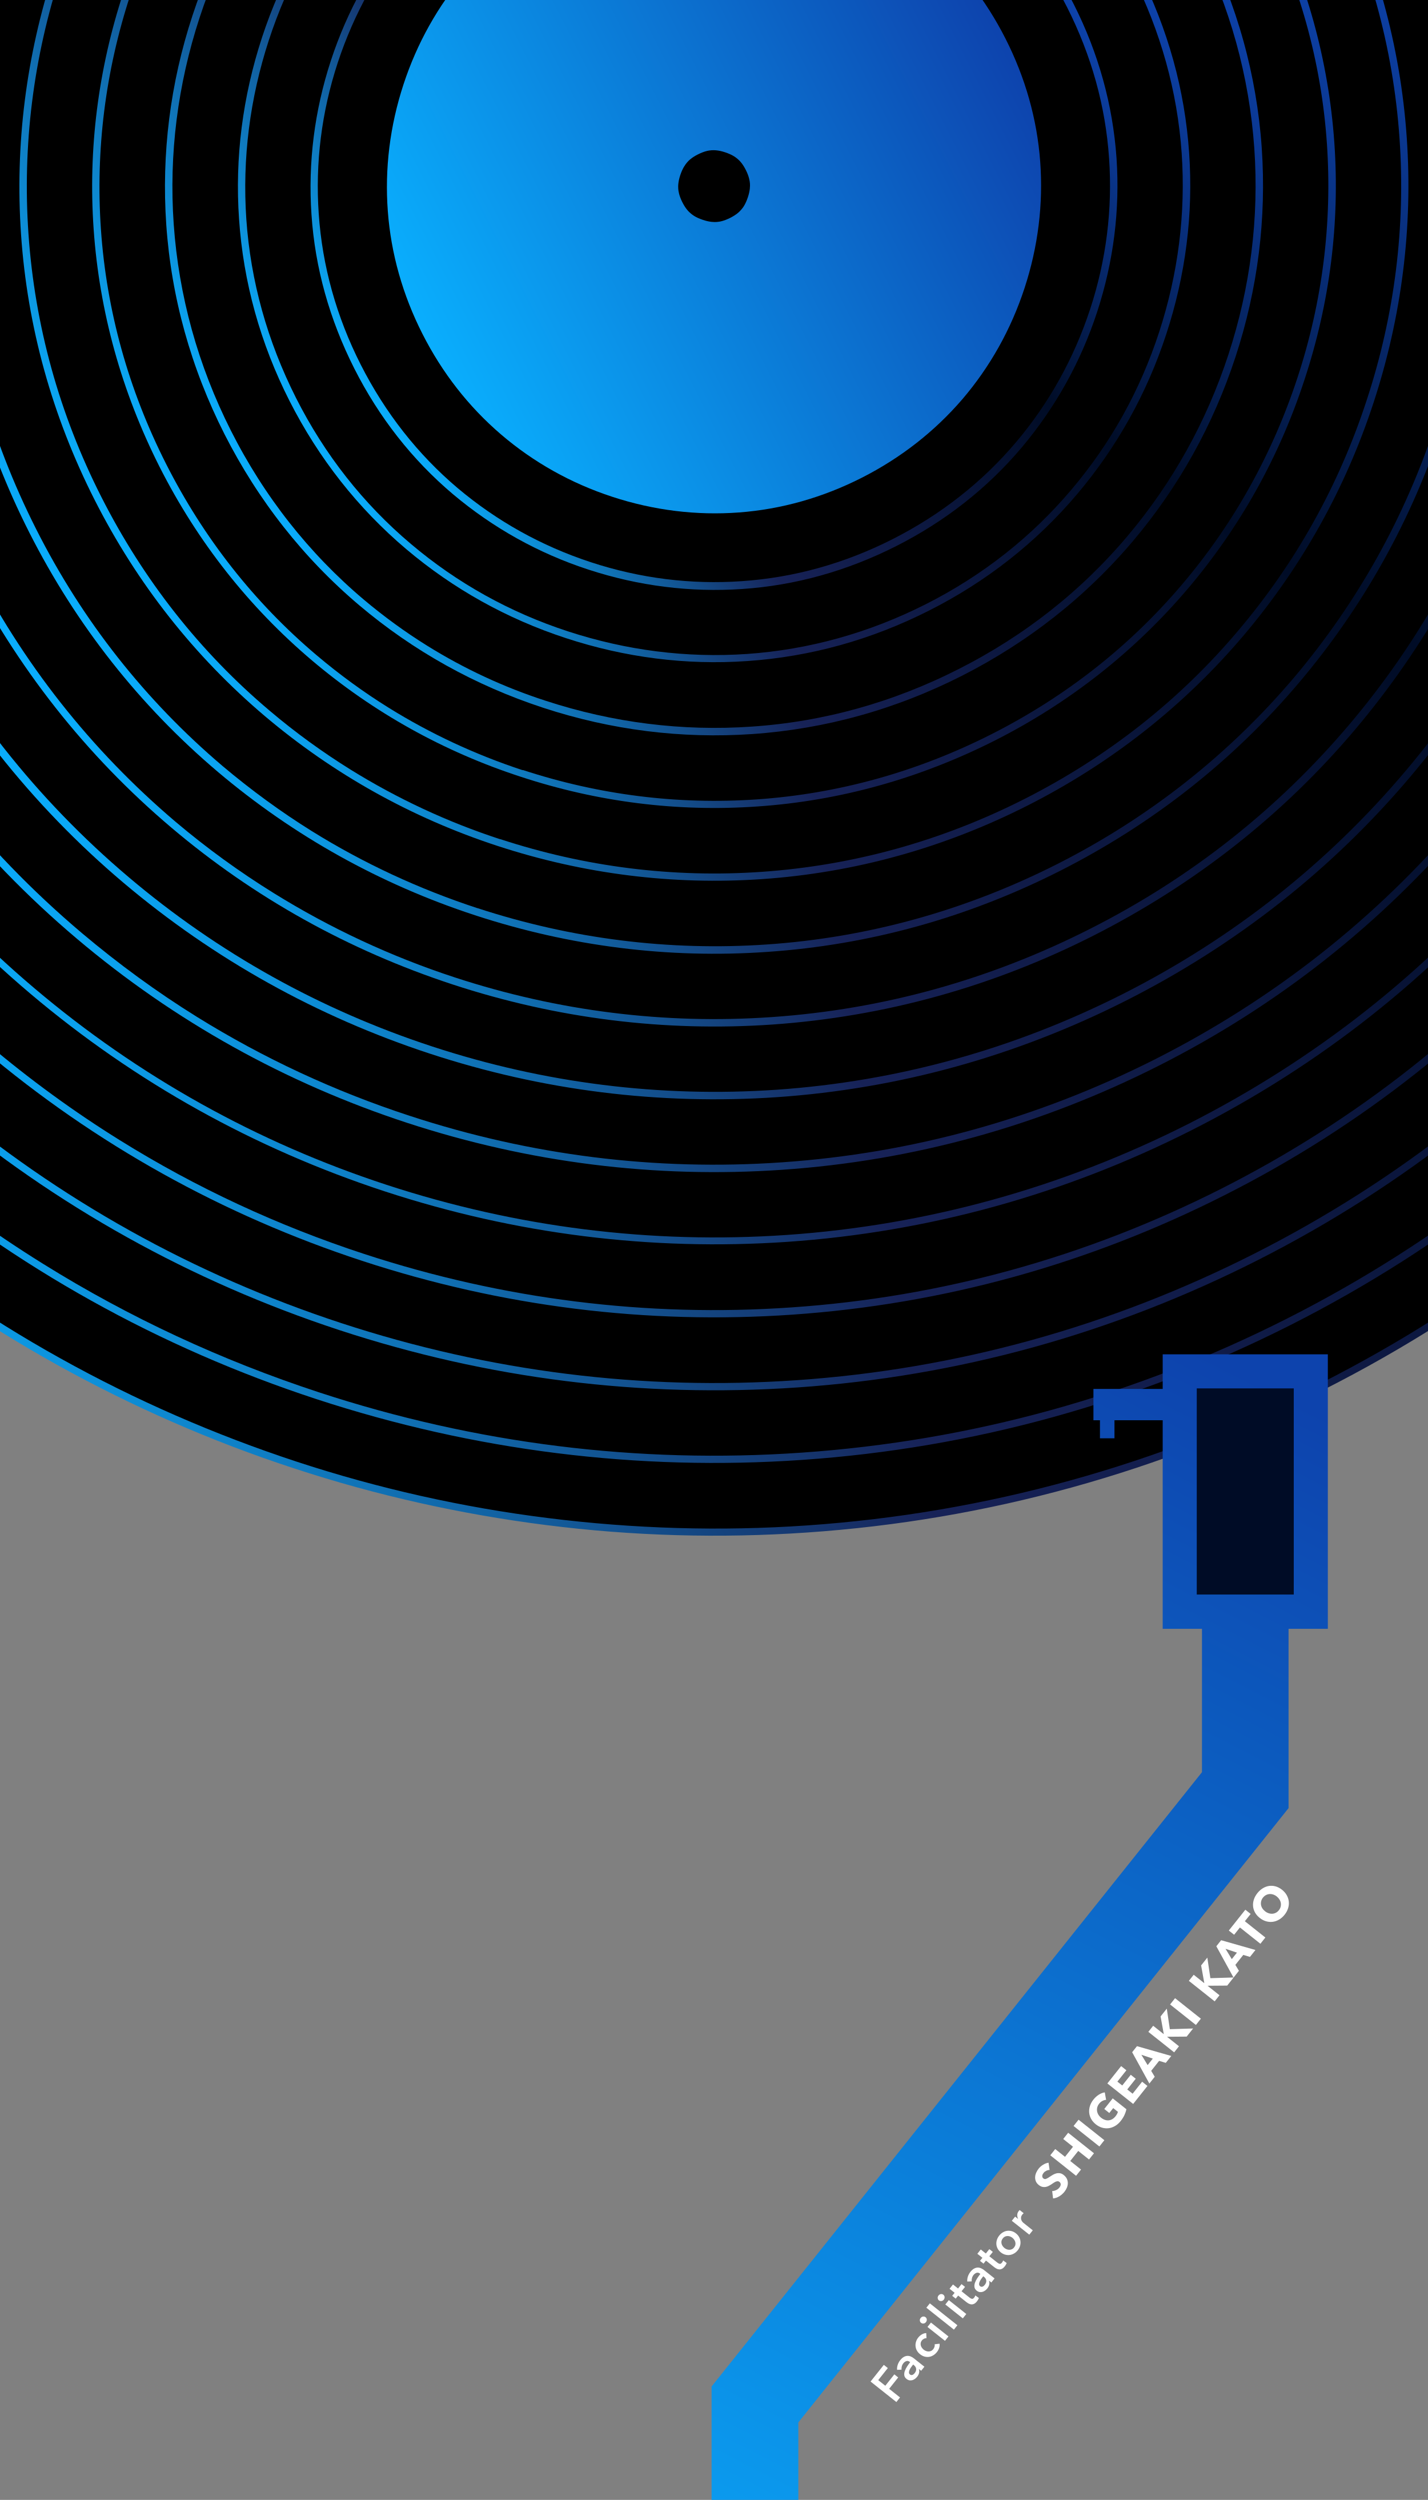 <?xml version="1.0" encoding="UTF-8"?><svg id="_レイヤー_1" xmlns="http://www.w3.org/2000/svg" xmlns:xlink="http://www.w3.org/1999/xlink" viewBox="0 0 767 1342.5"><rect x="0" y="0" width="767" height="1342.5" fill="#808080" stroke="none"/><defs><style>.cls-1{fill:#000c26;}.cls-2{fill:url(#_名称未設定グラデーション_9);}.cls-3{fill:url(#_名称未設定グラデーション_6);}.cls-4{fill:url(#_名称未設定グラデーション_5);}.cls-5{fill:url(#_名称未設定グラデーション_4);}.cls-6{fill:url(#_名称未設定グラデーション_3);}.cls-7{fill:url(#_名称未設定グラデーション_2);}.cls-8{fill:url(#_名称未設定グラデーション_8);}.cls-9{fill:url(#_名称未設定グラデーション_7);}.cls-10{fill:#fff;}.cls-11{fill:url(#_名称未設定グラデーション);}.cls-12{fill:url(#_名称未設定グラデーション_14);}.cls-13{fill:url(#_名称未設定グラデーション_12);}.cls-14{fill:url(#_名称未設定グラデーション_13);}.cls-15{fill:url(#_名称未設定グラデーション_11);}.cls-16{fill:url(#_名称未設定グラデーション_16);}.cls-17{fill:url(#_名称未設定グラデーション_15);}.cls-18{fill:url(#_名称未設定グラデーション_10);}</style><linearGradient id="_名称未設定グラデーション" x1="-854.07" y1="583.11" x2="595.35" y2="583.11" gradientTransform="translate(810.26 517.79) rotate(-33.1) scale(1 -1)" gradientUnits="userSpaceOnUse"><stop offset="0" stop-color="#0aaefd"/><stop offset=".3" stop-color="#172257"/><stop offset=".7" stop-color="#000c26"/><stop offset="1" stop-color="#0d43ad"/></linearGradient><linearGradient id="_名称未設定グラデーション_2" x1="-814.91" y1="583.06" x2="556.36" y2="583.06" gradientTransform="translate(810.26 517.79) rotate(-33.1) scale(1 -1)" gradientUnits="userSpaceOnUse"><stop offset="0" stop-color="#0aaefd"/><stop offset=".3" stop-color="#172257"/><stop offset=".7" stop-color="#000c26"/><stop offset="1" stop-color="#0d43ad"/></linearGradient><linearGradient id="_名称未設定グラデーション_3" x1="-775.86" y1="583.04" x2="517.18" y2="583.04" gradientTransform="translate(810.26 517.79) rotate(-33.1) scale(1 -1)" gradientUnits="userSpaceOnUse"><stop offset="0" stop-color="#0aaefd"/><stop offset=".3" stop-color="#172257"/><stop offset=".7" stop-color="#000c26"/><stop offset="1" stop-color="#0d43ad"/></linearGradient><linearGradient id="_名称未設定グラデーション_4" x1="-736.7" y1="583.06" x2="478.15" y2="583.06" gradientTransform="translate(810.26 517.79) rotate(-33.1) scale(1 -1)" gradientUnits="userSpaceOnUse"><stop offset="0" stop-color="#0aaefd"/><stop offset=".3" stop-color="#172257"/><stop offset=".7" stop-color="#000c26"/><stop offset="1" stop-color="#0d43ad"/></linearGradient><linearGradient id="_名称未設定グラデーション_5" x1="-697.47" y1="583.13" x2="439.06" y2="583.13" gradientTransform="translate(810.26 517.79) rotate(-33.1) scale(1 -1)" gradientUnits="userSpaceOnUse"><stop offset="0" stop-color="#0aaefd"/><stop offset=".3" stop-color="#172257"/><stop offset=".7" stop-color="#000c26"/><stop offset="1" stop-color="#0d43ad"/></linearGradient><linearGradient id="_名称未設定グラデーション_6" x1="-658.79" y1="583.03" x2="399.96" y2="583.03" gradientTransform="translate(810.26 517.79) rotate(-33.1) scale(1 -1)" gradientUnits="userSpaceOnUse"><stop offset="0" stop-color="#0aaefd"/><stop offset=".3" stop-color="#172257"/><stop offset=".7" stop-color="#000c26"/><stop offset="1" stop-color="#0d43ad"/></linearGradient><linearGradient id="_名称未設定グラデーション_7" x1="-619.67" y1="583" x2="360.84" y2="583" gradientTransform="translate(810.26 517.79) rotate(-33.1) scale(1 -1)" gradientUnits="userSpaceOnUse"><stop offset="0" stop-color="#0aaefd"/><stop offset=".3" stop-color="#172257"/><stop offset=".7" stop-color="#000c26"/><stop offset="1" stop-color="#0d43ad"/></linearGradient><linearGradient id="_名称未設定グラデーション_8" x1="-580.35" y1="583.01" x2="321.78" y2="583.01" gradientTransform="translate(810.26 517.79) rotate(-33.1) scale(1 -1)" gradientUnits="userSpaceOnUse"><stop offset="0" stop-color="#0aaefd"/><stop offset=".3" stop-color="#172257"/><stop offset=".7" stop-color="#000c26"/><stop offset="1" stop-color="#0d43ad"/></linearGradient><linearGradient id="_名称未設定グラデーション_9" x1="-541.49" y1="583.09" x2="282.65" y2="583.09" gradientTransform="translate(810.26 517.79) rotate(-33.1) scale(1 -1)" gradientUnits="userSpaceOnUse"><stop offset="0" stop-color="#0aaefd"/><stop offset=".3" stop-color="#172257"/><stop offset=".7" stop-color="#000c26"/><stop offset="1" stop-color="#0d43ad"/></linearGradient><linearGradient id="_名称未設定グラデーション_10" x1="-502.28" y1="583.07" x2="243.57" y2="583.07" gradientTransform="translate(810.26 517.79) rotate(-33.1) scale(1 -1)" gradientUnits="userSpaceOnUse"><stop offset="0" stop-color="#0aaefd"/><stop offset=".3" stop-color="#172257"/><stop offset=".7" stop-color="#000c26"/><stop offset="1" stop-color="#0d43ad"/></linearGradient><linearGradient id="_名称未設定グラデーション_11" x1="-463.15" y1="583.17" x2="204.57" y2="583.17" gradientTransform="translate(810.26 517.79) rotate(-33.1) scale(1 -1)" gradientUnits="userSpaceOnUse"><stop offset="0" stop-color="#0aaefd"/><stop offset=".3" stop-color="#172257"/><stop offset=".7" stop-color="#000c26"/><stop offset="1" stop-color="#0d43ad"/></linearGradient><linearGradient id="_名称未設定グラデーション_12" x1="-424.09" y1="583.04" x2="165.4" y2="583.04" gradientTransform="translate(810.26 517.79) rotate(-33.1) scale(1 -1)" gradientUnits="userSpaceOnUse"><stop offset="0" stop-color="#0aaefd"/><stop offset=".3" stop-color="#172257"/><stop offset=".7" stop-color="#000c26"/><stop offset="1" stop-color="#0d43ad"/></linearGradient><linearGradient id="_名称未設定グラデーション_13" x1="-384.85" y1="583.16" x2="126.39" y2="583.16" gradientTransform="translate(810.26 517.79) rotate(-33.1) scale(1 -1)" gradientUnits="userSpaceOnUse"><stop offset="0" stop-color="#0aaefd"/><stop offset=".3" stop-color="#172257"/><stop offset=".7" stop-color="#000c26"/><stop offset="1" stop-color="#0d43ad"/></linearGradient><linearGradient id="_名称未設定グラデーション_14" x1="-345.46" y1="583" x2="87.82" y2="583" gradientTransform="translate(810.26 517.79) rotate(-33.1) scale(1 -1)" gradientUnits="userSpaceOnUse"><stop offset="0" stop-color="#0aaefd"/><stop offset=".3" stop-color="#172257"/><stop offset=".7" stop-color="#000c26"/><stop offset="1" stop-color="#0d43ad"/></linearGradient><linearGradient id="_名称未設定グラデーション_15" x1="-1728.82" y1="1067.59" x2="-1377.79" y2="1067.59" gradientTransform="translate(1286.25 -1555.11) rotate(-26.9)" gradientUnits="userSpaceOnUse"><stop offset="0" stop-color="#0aaefd"/><stop offset="1" stop-color="#0d43ad"/></linearGradient><linearGradient id="_名称未設定グラデーション_16" x1="889.07" y1="2966.04" x2="1264.17" y2="2231.54" gradientTransform="translate(-560.6 -1476.2)" gradientUnits="userSpaceOnUse"><stop offset="0" stop-color="#0aaefd"/><stop offset="1" stop-color="#0d43ad"/></linearGradient></defs><circle cx="383.5" cy="100" r="722.6"/><path class="cls-11" d="M851.7-453.3c74.1,62.6,134,138.6,178.2,225.9l-1.8.9,1.8-.9c44.2,87.3,70,180.6,76.6,277.4,3.2,46.5,1.9,93.6-4,140-5.8,45.9-16,91.6-30.5,135.6-14.4,44.1-33.2,86.9-55.7,127.4-22.7,40.9-49.5,79.6-79.6,115.2-62.6,74.1-138.6,134-225.9,178.2s-180.6,70-277.4,76.6c-46.5,3.2-93.6,1.9-140-4-45.9-5.8-91.6-16-135.6-30.5-44.1-14.4-86.9-33.2-127.4-55.7-40.8-22.7-79.6-49.5-115.2-79.6-74.1-62.6-134-138.6-178.2-225.9-44.2-87.3-70-180.6-76.6-277.4-3.2-46.5-1.9-93.6,4-140,5.8-45.9,16-91.6,30.5-135.6,14.5-44,33.2-86.9,55.7-127.4,22.7-40.9,49.5-79.6,79.6-115.2,62.6-74.1,138.6-134,225.9-178.2s180.6-70,277.4-76.6c46.5-3.2,93.6-1.9,140,4,45.9,5.8,91.6,16,135.7,30.5s86.9,33.2,127.4,55.7c10.1,5.6,20.2,11.5,30,17.7,29.9,18.6,58.4,39.3,85.2,62h0l-.1-.1h0ZM32.5,729.5c40.2,22.4,82.9,41,126.7,55.4,43.8,14.4,89.2,24.6,134.9,30.3,46.1,5.8,93,7.2,139.2,4,96.2-6.6,189-32.3,275.8-76.2,86.8-44,162.4-103.6,224.7-177.3,29.9-35.4,56.6-74,79.2-114.6,22.4-40.2,41-82.9,55.4-126.7s24.6-89.2,30.3-134.9c5.8-46.1,7.2-93,4-139.2-6.6-96.2-32.3-189-76.2-275.8-44-86.8-103.6-162.4-177.3-224.7-35.4-29.9-74-56.6-114.6-79.2-40.2-22.4-82.9-41-126.7-55.4s-89.2-24.6-134.9-30.3c-46.1-5.8-93-7.2-139.2-4-96.2,6.6-189,32.3-275.8,76.2-86.8,44-162.4,103.6-224.7,177.3-29.9,35.4-56.6,74-79.2,114.6-22.4,40.2-41,82.9-55.4,126.7s-24.6,89.2-30.3,134.9c-5.8,46.1-7.1,93-4,139.2,6.6,96.2,32.3,189,76.2,275.8,44,86.8,103.6,162.4,177.3,224.7,26.6,22.5,55,43.1,84.7,61.6,9.8,6.1,19.8,12,29.9,17.6h0Z"/><path d="M74.7-509.8c-82.3,41.7-154,98.3-213.1,168.1-57.1,67.5-100,144.5-127.6,228.9-27.6,84.4-38.6,171.9-32.5,260,6.3,91.3,30.6,179.3,72.3,261.6s98.3,154,168.1,213.1c67.5,57.1,144.5,100,228.9,127.7,84.4,27.6,171.9,38.6,260,32.5,91.3-6.3,179.3-30.6,261.6-72.3,82.3-41.7,154-98.3,213.1-168.1,57.1-67.5,100-144.5,127.7-228.9,27.6-84.4,38.6-171.9,32.5-260-6.3-91.3-30.6-179.3-72.3-261.6-41.7-82.3-98.3-154-168.1-213.1-67.5-57.1-144.5-100-228.9-127.7-84.4-27.6-171.9-38.6-260-32.5-91.3,6.3-179.3,30.6-261.6,72.3h-.1,0Z"/><path class="cls-7" d="M826.5-423.5c70.1,59.2,126.8,131.1,168.6,213.7,41.8,82.6,66.2,170.9,72.5,262.4,6.1,88.4-4.9,176.2-32.6,260.8-27.7,84.6-70.8,161.9-128,229.5-59.2,70.1-131.1,126.8-213.7,168.6-82.6,41.8-170.9,66.2-262.4,72.5-88.4,6.1-176.2-4.9-260.8-32.6-84.6-27.7-161.9-70.8-229.5-128-70.1-59.2-126.8-131.1-168.6-213.7-41.8-82.6-66.2-170.9-72.5-262.4-6.1-88.4,4.9-176.2,32.6-260.8,27.7-84.6,70.8-161.9,128-229.5,59.2-70.1,131.1-126.8,213.7-168.6s170.9-66.2,262.4-72.5c88.4-6.1,176.2,4.9,260.8,32.6,52.7,17.2,102.4,40.4,148.8,69.3,28.2,17.5,55.1,37.1,80.7,58.8h0v-.1h0ZM171.3,747.7c84.1,27.6,171.4,38.5,259.3,32.4,91-6.3,178.8-30.5,260.9-72.1,82.1-41.6,153.6-98,212.5-167.6,56.9-67.3,99.7-144.1,127.3-228.2,27.6-84.1,38.5-171.4,32.4-259.3-6.3-91-30.5-178.8-72.1-260.9-41.6-82.1-98-153.6-167.6-212.5-67.3-56.9-144.1-99.7-228.2-127.3-84.1-27.6-171.4-38.5-259.3-32.4-91,6.3-178.8,30.5-260.9,72.1-82.1,41.6-153.6,98-212.5,167.6-56.9,67.3-99.7,144.1-127.3,228.2-27.6,84.1-38.5,171.4-32.4,259.3,6.3,91,30.5,178.8,72.1,260.9,41.6,82.1,98,153.6,167.6,212.5,25.4,21.5,52.2,41,80.2,58.4,46.1,28.7,95.6,51.7,148,68.9h0Z"/><path d="M92.3-474.9c-77.7,39.3-145.2,92.6-200.9,158.5-53.8,63.6-94.3,136.2-120.4,215.8-26.1,79.6-36.4,162.1-30.7,245.2,5.9,86,28.9,169,68.2,246.6s92.7,145.2,158.5,200.9c63.6,53.8,136.2,94.3,215.8,120.3,79.6,26.1,162.1,36.4,245.2,30.7,86-5.9,169-28.9,246.6-68.2,77.7-39.3,145.2-92.7,200.9-158.5,53.8-63.6,94.3-136.2,120.3-215.8,26.1-79.6,36.4-162.1,30.7-245.2-5.9-86-28.8-169-68.2-246.6-39.3-77.7-92.7-145.2-158.5-200.9-63.6-53.8-136.2-94.3-215.8-120.3-79.6-26.1-162.1-36.4-245.2-30.7-86,5.9-169,28.8-246.6,68.2h.1Z"/><path class="cls-6" d="M801.2-393.6c66,55.8,119.5,123.6,159,201.5,39.5,77.9,62.5,161.1,68.4,247.4,5.7,83.4-4.6,166.1-30.8,245.9-26.2,79.8-66.8,152.6-120.7,216.5-55.8,66-123.6,119.5-201.5,159s-161.1,62.5-247.4,68.4c-83.4,5.7-166.1-4.6-245.9-30.8-79.8-26.2-152.6-66.8-216.5-120.7-66-55.8-119.5-123.6-159-201.5-39.4-77.9-62.5-161.1-68.4-247.4-5.7-83.4,4.6-166.1,30.8-245.9,26.1-79.8,66.8-152.6,120.7-216.5,55.8-66,123.6-119.5,201.5-159,77.9-39.4,161.1-62.5,247.4-68.4,83.4-5.7,166.1,4.6,245.9,30.8,49.7,16.3,96.6,38.1,140.4,65.3,26.6,16.5,52,35,76.1,55.4h0ZM-107.1-315.2c-53.6,63.4-94,135.8-120,215.2-26,79.3-36.3,161.6-30.6,244.4,5.9,85.8,28.8,168.5,68,245.9,39.2,77.4,92.4,144.8,158,200.3,63.4,53.6,135.8,94,215.2,120,79.4,26,161.6,36.3,244.4,30.6,85.8-5.9,168.5-28.8,245.9-68,77.4-39.2,144.8-92.4,200.3-158,53.6-63.4,94-135.8,120-215.1,26-79.3,36.3-161.6,30.6-244.4-5.9-85.8-28.8-168.5-68-245.9s-92.4-144.8-158-200.3c-63.4-53.6-135.8-94-215.2-120-79.3-26-161.6-36.3-244.4-30.6-85.8,5.9-168.5,28.8-245.9,68-77.4,39.2-144.8,92.4-200.3,158h0v-.1h0Z"/><path d="M110-440.1c-73,37-136.4,87-188.7,148.9-50.5,59.8-88.6,128-113.1,202.8s-34.2,152.3-28.8,230.3c5.6,80.8,27.1,158.7,64.1,231.7,36.9,73,87,136.5,148.9,188.7,59.8,50.5,128,88.6,202.8,113.1s152.3,34.2,230.3,28.8c80.8-5.5,158.7-27.1,231.7-64.1s136.5-87,188.7-148.9c50.5-59.8,88.6-128,113.1-202.8s34.2-152.3,28.8-230.3c-5.5-80.8-27.1-158.7-64.1-231.7s-87-136.5-148.9-188.7c-59.8-50.5-128-88.6-202.8-113.1s-152.3-34.2-230.3-28.8c-80.8,5.5-158.7,27.1-231.7,64.1h0Z"/><path class="cls-5" d="M776-363.8c62,52.4,112.3,116.1,149.3,189.3,37.1,73.2,58.7,151.4,64.3,232.4,5.4,78.3-4.3,156.1-28.9,231.1-24.6,75-62.7,143.4-113.4,203.4-52.4,62-116.1,112.3-189.3,149.3-73.2,37.1-151.4,58.7-232.4,64.3-78.3,5.4-156.1-4.3-231.1-28.9-75-24.6-143.4-62.7-203.4-113.4-62-52.4-112.3-116.1-149.3-189.3-37.1-73.2-58.7-151.4-64.3-232.4-5.4-78.3,4.3-156.1,28.9-231.1,24.6-75,62.7-143.4,113.4-203.4,52.4-62,116.1-112.3,189.3-149.3,73.2-37.1,151.4-58.7,232.4-64.3,78.3-5.4,156.1,4.3,231.1,28.9,46.7,15.3,90.8,35.8,131.9,61.4,25,15.5,48.8,32.9,71.5,52h0ZM195.6,673.4c74.5,24.4,151.8,34.1,229.6,28.7,80.5-5.5,158.2-27,230.9-63.8,72.7-36.8,136-86.8,188.1-148.4,50.4-59.6,88.3-127.6,112.7-202.1s34.1-151.8,28.7-229.6c-5.5-80.5-27-158.2-63.8-230.9s-86.8-136-148.4-188.1c-59.6-50.4-127.6-88.3-202.1-112.7-74.5-24.4-151.8-34.1-229.6-28.7-80.5,5.5-158.2,27-230.9,63.9S-25.2-351.6-77.3-290c-50.4,59.6-88.3,127.6-112.7,202.1s-34.1,151.8-28.7,229.6c5.5,80.5,27,158.2,63.8,230.9S-68.1,508.6-6.5,560.7c22.5,19,46.2,36.3,71,51.7,40.8,25.4,84.7,45.8,131.1,61h0Z"/><path d="M127.6-405.2C59.4-370.6,0-323.8-48.9-266c-47.3,55.9-82.8,119.7-105.8,189.7-22.9,70-32,142.5-27,215.5,5.2,75.5,25.4,148.4,59.9,216.7,34.6,68.3,81.4,127.7,139.2,176.5,55.9,47.3,119.7,82.8,189.7,105.8,70,22.9,142.5,32,215.5,27,75.5-5.2,148.4-25.4,216.7-59.9,68.3-34.6,127.7-81.4,176.5-139.2,47.3-55.9,82.8-119.7,105.8-189.7,22.9-70,32-142.5,27-215.5-5.2-75.5-25.4-148.4-59.9-216.7-34.6-68.3-81.4-127.7-139.2-176.5-55.9-47.3-119.7-82.8-189.7-105.8-70-22.9-142.5-32-215.5-27-75.5,5.2-148.4,25.4-216.7,59.9h0Z"/><path class="cls-4" d="M750.8-333.9c58,49,105,108.6,139.7,177.1s54.9,141.7,60.1,217.4c5,73.3-4.1,146-27.1,216.2-23,70.2-58.7,134.2-106.1,190.3-49,58-108.6,105-177.1,139.7s-141.7,54.9-217.4,60.1c-73.3,5-146-4.1-216.2-27.1s-134.2-58.7-190.3-106.1c-58-49-105-108.6-139.7-177.1s-54.9-141.7-60.1-217.4c-5-73.3,4.1-146,27.1-216.2s58.7-134.2,106.1-190.3C-1.4-325.3,58.2-372.3,126.7-407c68.5-34.7,141.7-54.9,217.4-60.1,73.3-5,146,4.1,216.2,27.1,43.7,14.3,85,33.5,123.5,57.5,23.4,14.5,45.7,30.8,66.9,48.7h0l.1-.1ZM-47.4-264.7c-47.1,55.7-82.6,119.3-105.4,189s-31.9,142-26.9,214.8c5.2,75.2,25.3,147.9,59.7,215.9,34.5,68,81.1,127.2,138.7,175.9,55.7,47.1,119.3,82.6,189,105.4,69.7,22.8,142,31.9,214.8,26.9,75.2-5.2,147.9-25.3,215.9-59.7,68-34.5,127.2-81.1,175.9-138.7,47.1-55.7,82.6-119.3,105.4-189,22.8-69.7,31.9-142,26.9-214.8-5.2-75.2-25.3-147.9-59.7-215.9-34.5-68-81.1-127.2-138.7-175.9-55.7-47.1-119.3-82.6-189-105.4s-142-31.9-214.8-26.9c-75.2,5.2-147.9,25.3-215.9,59.7C60.5-369,1.3-322.3-47.4-264.7Z"/><path d="M145.3-370.4c-63.6,32.2-118.9,75.8-164.3,129.6-44,52-77.1,111.5-98.5,176.6-21.4,65.2-29.8,132.7-25.1,200.6,4.8,70.3,23.6,138.1,55.8,201.7,32.2,63.6,75.8,118.9,129.6,164.3,52,44,111.5,77.1,176.6,98.5,65.2,21.3,132.7,29.8,200.6,25.1,70.3-4.8,138.1-23.6,201.7-55.8s118.9-75.8,164.3-129.6c44-52,77.1-111.5,98.5-176.6s29.8-132.7,25.1-200.6c-4.8-70.3-23.6-138.1-55.8-201.7s-75.8-118.9-129.6-164.3c-52-44-111.5-77.1-176.6-98.5-65.2-21.4-132.7-29.8-200.6-25.1-70.3,4.8-138.1,23.6-201.7,55.8h0Z"/><path class="cls-3" d="M725.5-304.1c54,45.6,97.8,101.1,130.1,165,32.3,63.8,51.2,131.9,56,202.5,4.7,68.2-3.8,136-25.2,201.4s-54.7,125-98.8,177.3c-45.7,54-101.2,97.8-165,130.1s-131.9,51.2-202.5,56c-68.2,4.7-136-3.8-201.4-25.2s-125.1-54.7-177.3-98.8c-54-45.6-97.8-101.1-130.1-165s-51.2-131.9-56-202.5c-4.7-68.2,3.8-136,25.2-201.4,21.4-65.4,54.7-125.1,98.8-177.3,45.7-54,101.2-97.8,165-130.1s131.9-51.2,202.5-56c68.2-4.7,136,3.8,201.4,25.2,40.7,13.3,79.2,31.2,115,53.5,21.8,13.5,42.5,28.6,62.2,45.3h.1ZM220,599.2c64.9,21.3,132.2,29.7,199.9,25,70-4.8,137.6-23.5,201-55.6,63.3-32.1,118.4-75.5,163.7-129.1,43.8-51.8,76.8-111,98.1-176,21.3-64.9,29.7-132.2,25-199.9-4.8-70-23.5-137.6-55.6-201-32.1-63.3-75.5-118.4-129.1-163.7-51.8-43.8-111-76.8-176-98.1-64.9-21.3-132.2-29.7-199.9-25-70,4.8-137.6,23.5-201,55.6-63.3,32.1-118.4,75.5-163.7,129.1-43.8,51.8-76.8,111.1-98.1,176-21.3,64.9-29.7,132.2-25,199.9,4.8,70,23.5,137.6,55.6,201,32.1,63.3,75.5,118.4,129.1,163.7,19.6,16.5,40.2,31.6,61.8,45,35.6,22.1,73.8,39.9,114.2,53.1h0Z"/><path d="M162.9-335.5c-58.9,29.8-110.1,70.2-152.2,120C-29.9-167.4-60.6-112.3-80.4-52c-19.8,60.3-27.6,122.9-23.3,185.8,4.5,65,21.9,127.8,51.7,186.7s70.2,110.1,120,152.2c48.2,40.7,103.2,71.4,163.6,91.2,60.3,19.8,122.9,27.6,185.8,23.3,65-4.5,127.9-21.9,186.7-51.7,58.9-29.8,110.1-70.2,152.2-120,40.7-48.2,71.4-103.2,91.2-163.6,19.8-60.3,27.6-122.9,23.3-185.8-4.5-65-21.9-127.9-51.7-186.7-29.8-58.8-70.2-110.1-120-152.2-48.2-40.7-103.2-71.4-163.5-91.2-60.4-19.8-122.9-27.6-185.8-23.3-65,4.5-127.9,21.9-186.7,51.7h0l-.2.1h0Z"/><path class="cls-9" d="M700.3-274.2c50,42.2,90.5,93.6,120.4,152.8,29.9,59.1,47.4,122.2,51.9,187.5,4.3,63.2-3.5,125.9-23.4,186.6-19.8,60.6-50.7,115.8-91.5,164.2-42.2,50-93.7,90.5-152.8,120.4-59.1,29.9-122.2,47.4-187.5,51.9-63.2,4.3-126-3.5-186.6-23.4s-115.8-50.7-164.2-91.5c-50-42.2-90.5-93.6-120.4-152.8-29.9-59.1-47.4-122.2-51.9-187.5-4.3-63.2,3.5-126,23.4-186.6C-62.4-113.2-31.6-168.4,9.3-216.8c42.2-50,93.7-90.5,152.8-120.4,59.1-29.9,122.2-47.4,187.5-51.9,63.2-4.4,125.9,3.5,186.6,23.4,37.7,12.4,73.4,29,106.6,49.6,20.1,12.5,39.4,26.5,57.6,42h0l-.1-.1ZM12.3-214.2C-28.3-166.3-58.8-111.5-78.5-51.4c-19.7,60.1-27.5,122.4-23.2,185.1,4.4,64.8,21.8,127.3,51.5,186,29.7,58.6,69.9,109.6,119.5,151.5,48,40.6,102.8,71.1,162.9,90.8s122.4,27.5,185.1,23.2c64.8-4.5,127.3-21.8,186-51.5,58.6-29.7,109.6-69.9,151.5-119.5,40.6-48,71.1-102.8,90.8-162.9s27.5-122.4,23.2-185.1c-4.5-64.8-21.8-127.3-51.5-186-29.7-58.6-69.9-109.6-119.5-151.5-48-40.6-102.8-71.1-162.9-90.8-60.1-19.7-122.4-27.5-185-23.2-64.8,4.5-127.3,21.8-186,51.5S54.3-263.9,12.4-214.3h0s-.1.1-.1.1Z"/><path d="M180.6-300.6c-54.2,27.5-101.3,64.6-140,110.3C3.2-146-25.1-95.3-43.2-39.8c-18.2,55.5-25.4,113.1-21.4,171,4.1,59.8,20.1,117.6,47.6,171.8s64.6,101.3,110.3,140c44.3,37.5,94.9,65.7,150.5,83.9s113.1,25.4,171,21.4c59.8-4.1,117.6-20.1,171.8-47.6s101.3-64.6,140-110.3c37.5-44.3,65.7-95,83.9-150.5,18.2-55.6,25.4-113.1,21.4-170.9-4.1-59.8-20.1-117.6-47.6-171.8-27.5-54.2-64.6-101.3-110.3-140-44.3-37.5-95-65.7-150.5-83.9s-113.1-25.4-171-21.4c-59.8,4.1-117.6,20.1-171.8,47.6h0l-.1-.1h0Z"/><path class="cls-8" d="M675.1-244.4c46,38.9,83.2,86.2,110.8,140.6,27.6,54.4,43.6,112.5,47.8,172.5,4,58.1-3.2,115.9-21.5,171.7s-46.6,106.6-84.2,151.2c-38.8,46-86.2,83.2-140.6,110.8s-112.5,43.6-172.5,47.8c-58.1,4-115.9-3.2-171.7-21.5s-106.7-46.6-151.1-84.2c-46-38.9-83.2-86.2-110.8-140.6-27.6-54.4-43.6-112.5-47.8-172.5-4-58.2,3.2-115.9,21.5-171.7C-26.9-96.2,1.5-147.1,39.1-191.6c38.9-46,86.2-83.2,140.6-110.8,54.4-27.6,112.5-43.6,172.5-47.8,58.1-4,115.9,3.2,171.7,21.5,34.7,11.4,67.5,26.7,98.1,45.7,18.5,11.5,36.2,24.4,53,38.6h.1ZM244.3,524.9c55.3,18.1,112.6,25.3,170.2,21.3,59.5-4.1,117-20,171-47.4,54-27.3,100.8-64.3,139.3-109.8,37.3-44.1,65.4-94.5,83.5-149.8s25.3-112.6,21.3-170.2c-4.1-59.5-20-117.1-47.3-171-27.3-53.9-64.3-100.8-109.8-139.4-44.1-37.3-94.5-65.4-149.8-83.5s-112.6-25.3-170.2-21.3c-59.5,4.1-117.1,20-171,47.4-53.9,27.3-100.8,64.3-139.4,109.8C4.8-144.9-23.3-94.5-41.4-39.2c-18.1,55.3-25.3,112.6-21.3,170.2,4.1,59.5,20,117.1,47.3,171,27.3,54,64.3,100.8,109.8,139.4,16.7,14.1,34.2,26.8,52.6,38.2,30.3,18.8,62.8,34,97.3,45.3h0Z"/><path d="M198.3-265.8c-49.5,25.1-92.5,58.9-127.8,100.7C36.3-124.6,10.5-78.4-6.1-27.6-22.7,23.1-29.3,75.6-25.7,128.5c3.8,54.5,18.4,107.3,43.4,156.8,25.1,49.5,58.9,92.5,100.7,127.8,40.4,34.2,86.7,60,137.4,76.6,50.7,16.6,103.3,23.2,156.1,19.6,54.5-3.8,107.3-18.4,156.8-43.4s92.5-59,127.8-100.7c34.2-40.5,60-86.7,76.6-137.4,16.6-50.7,23.2-103.3,19.6-156.1-3.8-54.5-18.4-107.3-43.4-156.8-25.1-49.5-59-92.5-100.7-127.8-40.5-34.2-86.7-60-137.4-76.6-50.7-16.6-103.3-23.2-156.1-19.6-54.5,3.8-107.3,18.4-156.8,43.4h0v-.1h0Z"/><path class="cls-2" d="M649.8-214.5c42,35.5,76,78.7,101.2,128.4,25.2,49.7,39.9,102.7,43.6,157.5,3.7,53.1-3,105.9-19.7,156.9s-42.6,97.4-77,138.1c-35.5,42-78.7,76-128.4,101.2s-102.7,39.9-157.5,43.6c-53.1,3.7-105.9-3-156.9-19.7s-97.4-42.6-138.1-77c-41.9-35.5-76-78.7-101.2-128.4-25.2-49.7-39.9-102.7-43.6-157.5-3.6-53.1,3-105.9,19.7-156.9,16.7-51,42.6-97.4,77-138.1,35.5-41.9,78.7-76,128.4-101.2s102.7-39.9,157.5-43.6c53.1-3.6,105.9,3,156.9,19.7,31.7,10.4,61.7,24.4,89.7,41.7,16.9,10.5,33.1,22.3,48.4,35.2h0v.1h0ZM256.5,487.7c50.5,16.5,102.8,23.1,155.4,19.5,54.3-3.7,106.8-18.3,156-43.2,49.3-25,92-58.7,127.2-100.2,34-40.3,59.7-86.3,76.2-136.8,16.5-50.5,23.1-102.8,19.5-155.4-3.7-54.3-18.3-106.8-43.2-156-25-49.3-58.7-92.1-100.2-127.2-40.3-34-86.3-59.7-136.8-76.2-50.5-16.5-102.8-23.1-155.4-19.5-54.3,3.7-106.8,18.3-156,43.2-49.3,24.9-92.1,58.7-127.2,100.2C38-123.5,12.3-77.5-4.2-27-20.8,23.5-27.3,75.7-23.7,128.3c3.7,54.3,18.3,106.8,43.2,156,24.9,49.3,58.7,92,100.2,127.2,15.2,12.8,31.2,24.5,47.9,34.9,27.7,17.2,57.4,31,88.8,41.3h.1,0Z"/><path d="M215.9-230.9c-44.8,22.7-83.7,53.3-115.6,91.1C69.4-103.2,46.1-61.4,31-15.5,16,30.5,10,78,13.3,125.8c3.4,49.3,16.6,97,39.3,141.8,22.7,44.8,53.3,83.7,91.1,115.6,36.6,30.9,78.4,54.2,124.4,69.3s93.4,21,141.2,17.7c49.3-3.4,97-16.6,141.8-39.3,44.8-22.7,83.7-53.3,115.6-91.1,30.9-36.6,54.2-78.4,69.3-124.4,15-45.9,21-93.5,17.7-141.2-3.4-49.3-16.6-97-39.3-141.8s-53.3-83.7-91.1-115.6c-36.6-30.9-78.4-54.2-124.4-69.3-45.9-15-93.5-21-141.2-17.7-49.3,3.4-97,16.6-141.8,39.3h0Z"/><path class="cls-18" d="M624.6-184.7c37.9,32.1,68.7,71.2,91.5,116.2s36.1,93,39.5,142.6c3.3,48-2.7,95.8-17.8,142-15.1,46.2-38.6,88.2-69.7,125-32.1,37.9-71.2,68.7-116.2,91.5-45,22.8-93,36.1-142.6,39.5-48,3.3-95.8-2.7-142-17.8-46.2-15.1-88.2-38.6-125-69.7-37.9-32.1-68.7-71.2-91.5-116.2C28,223.4,14.7,175.5,11.3,125.9c-3.3-48.1,2.7-95.8,17.8-142,15.1-46.2,38.6-88.2,69.7-125,32.1-37.9,71.2-68.7,116.2-91.5s93-36.1,142.6-39.5c48-3.3,95.8,2.7,142,17.8,28.8,9.4,55.9,22.1,81.2,37.8,15.3,9.5,29.9,20.1,43.8,31.9h0v-.1h0ZM268.6,450.6c45.7,15,93,20.9,140.5,17.6,49-3.4,96.5-16.5,141.1-39.1,44.6-22.6,83.3-53,115-90.6,30.8-36.4,54-78,68.9-123.7,15-45.7,20.9-93,17.6-140.5-3.4-49-16.5-96.5-39.1-141.1-22.6-44.6-53-83.3-90.6-115-36.4-30.8-78-54-123.7-68.9-45.7-15-93-20.9-140.5-17.6-49,3.4-96.5,16.5-141.1,39.1s-83.3,53.1-115,90.6C71.1-102.2,47.9-60.5,32.9-14.9,17.9,30.8,12,78.1,15.3,125.7c3.4,49,16.5,96.5,39.1,141.1,22.6,44.6,53,83.3,90.6,115,13.7,11.6,28.2,22.1,43.3,31.5,25,15.5,51.9,28.1,80.4,37.4h0l-.1-.1h0Z"/><path d="M233.6-196c-40.1,20.3-74.9,47.7-103.4,81.4C102.5-81.9,81.6-44.4,68.2-3.3c-13.5,41.1-18.8,83.6-15.9,126.4,3,44,14.9,86.7,35.2,126.8s47.7,74.9,81.4,103.4c32.7,27.7,70.2,48.5,111.3,62,41.1,13.5,83.6,18.8,126.4,15.9,44-3,86.7-14.9,126.8-35.2s74.9-47.7,103.4-81.4c27.7-32.7,48.5-70.2,62-111.3s18.8-83.7,15.9-126.4c-3-44-14.9-86.7-35.2-126.8-20.3-40.1-47.7-74.9-81.4-103.4-32.7-27.7-70.2-48.5-111.3-62-41.1-13.5-83.6-18.8-126.4-15.9-44,3-86.7,14.9-126.8,35.2h0Z"/><path class="cls-15" d="M599.4-154.9c33.9,28.7,61.5,63.7,81.9,104,20.4,40.3,32.3,83.3,35.4,127.6,3,43-2.4,85.8-16,127.1-13.5,41.4-34.5,79-62.4,112-28.7,33.9-63.7,61.5-104,81.9-40.4,20.4-83.3,32.4-127.6,35.4-43,3-85.8-2.4-127.1-16-41.4-13.5-79-34.5-112-62.4-33.9-28.7-61.5-63.7-81.9-104-20.4-40.4-32.3-83.3-35.4-127.6-3-43,2.4-85.8,16-127.2,13.6-41.4,34.5-79,62.4-112,28.7-33.9,63.7-61.5,104-81.9,40.3-20.4,83.3-32.4,127.6-35.4,43-3,85.8,2.4,127.1,16,25.8,8.4,50.1,19.8,72.8,33.9,13.7,8.5,26.8,18,39.2,28.5h0v.1h0ZM280.8,413.5c40.9,13.4,83.1,18.7,125.6,15.8,43.8-3,86.2-14.8,126.1-35s74.5-47.4,102.8-80.9c27.5-32.5,48.2-69.8,61.6-110.6s18.7-83.2,15.8-125.7c-3-43.8-14.8-86.2-35-126.1s-47.4-74.5-80.9-102.8c-32.5-27.5-69.8-48.2-110.6-61.6-40.9-13.4-83.2-18.7-125.6-15.8-43.8,3-86.2,14.8-126.1,35s-74.5,47.4-102.8,80.9C104.2-80.8,83.4-43.6,70-2.7c-13.4,40.9-18.7,83.2-15.8,125.7,3,43.8,14.8,86.2,35,126.1,20.2,39.9,47.4,74.5,80.9,102.8,12.3,10.4,25.2,19.8,38.7,28.2,22.4,13.9,46.4,25.1,71.9,33.5h0l.1-.1h0Z"/><path d="M251.2-161.2c-35.4,17.9-66.1,42.1-91.2,71.8-24.4,28.9-42.8,61.9-54.7,98.2-11.9,36.3-16.6,73.8-14,111.6,2.7,38.8,13.1,76.4,31.1,111.8,17.9,35.4,42.1,66.1,71.8,91.2,28.9,24.4,61.9,42.8,98.2,54.7,36.3,11.9,73.9,16.6,111.6,14,38.8-2.7,76.4-13.1,111.8-31.1,35.4-17.9,66.1-42.1,91.2-71.8,24.4-28.9,42.8-61.9,54.7-98.2s16.6-73.8,14-111.6c-2.7-38.8-13.1-76.4-31.1-111.9s-42.1-66.1-71.8-91.2c-28.9-24.4-61.9-42.8-98.2-54.7-36.3-11.9-73.9-16.6-111.6-14-38.8,2.7-76.4,13.1-111.9,31.1h0l.1.1h0Z"/><path class="cls-13" d="M574.1-125c29.9,25.3,54.2,56.2,72.3,91.8,18.1,35.7,28.6,73.6,31.3,112.6,2.6,38-2.1,75.7-14.1,112.3s-30.5,69.8-55.1,98.9c-25.3,29.9-56.2,54.2-91.8,72.3-35.7,18.1-73.5,28.6-112.6,31.3-38,2.6-75.7-2.1-112.3-14.1-36.6-12-69.8-30.5-98.9-55.1-29.9-25.3-54.2-56.2-72.3-91.8-18.1-35.7-28.6-73.6-31.3-112.6-2.6-38,2.1-75.8,14.1-112.3,12-36.6,30.5-69.8,55.1-98.9,25.3-29.9,56.2-54.2,91.8-72.3s73.6-28.6,112.6-31.3c38-2.6,75.7,2.1,112.3,14.1,22.8,7.5,44.3,17.5,64.3,29.9,12.1,7.5,23.6,15.9,34.6,25.2h0ZM293,376.3c36.1,11.8,73.4,16.5,110.8,13.9,38.5-2.6,75.9-13,111.1-30.9,35.2-17.8,65.7-41.8,90.6-71.3,24.2-28.7,42.5-61.5,54.3-97.6s16.5-73.4,13.9-110.8c-2.7-38.5-13-75.9-30.8-111.1-17.8-35.2-41.8-65.7-71.3-90.6-28.7-24.2-61.5-42.5-97.6-54.3s-73.4-16.5-110.8-13.9c-38.5,2.6-75.9,13-111.1,30.9-35.2,17.8-65.7,41.8-90.6,71.3-24.2,28.7-42.5,61.5-54.3,97.6s-16.5,73.3-13.9,110.8c2.7,38.5,13,75.9,30.8,111.1,17.8,35.2,41.8,65.7,71.3,90.6,10.8,9.1,22.2,17.4,34.1,24.8,19.8,12.3,41,22.2,63.5,29.5h0Z"/><path d="M268.9-126.3c-30.7,15.6-57.3,36.5-79,62.2-21.1,25-37.1,53.7-47.4,85.2-10.3,31.5-14.4,64.1-12.2,96.7,2.3,33.5,11.4,66.1,26.9,96.9,15.6,30.7,36.5,57.3,62.2,79,25,21.1,53.7,37.1,85.2,47.4s64,14.4,96.7,12.2c33.5-2.3,66.1-11.4,96.9-26.9,30.8-15.5,57.3-36.5,79-62.2,21.1-25,37.1-53.7,47.4-85.2,10.3-31.5,14.4-64.1,12.2-96.7-2.3-33.6-11.4-66.2-26.9-96.9-15.6-30.7-36.5-57.3-62.2-79-25-21.1-53.6-37.1-85.2-47.4-31.5-10.3-64.1-14.4-96.7-12.2-33.5,2.3-66.1,11.4-96.9,26.9h0Z"/><path class="cls-14" d="M548.9-95.2c25.9,21.9,47,48.7,62.7,79.7,15.7,31,24.8,63.8,27.1,97.6,2.3,32.9-1.9,65.7-12.3,97.4-10.4,31.8-26.5,60.6-47.8,85.8-21.9,25.9-48.7,47-79.6,62.6-31,15.7-63.8,24.8-97.6,27.1-32.9,2.3-65.7-1.9-97.4-12.3-31.8-10.4-60.6-26.5-85.8-47.8-25.9-21.9-47-48.7-62.7-79.6s-24.8-63.8-27.1-97.6c-2.3-32.9,1.9-65.7,12.3-97.5,10.4-31.8,26.5-60.6,47.8-85.8,21.9-25.9,48.7-47,79.6-62.7,30.9-15.7,63.8-24.8,97.6-27.1,32.9-2.3,65.7,1.9,97.5,12.3,19.8,6.5,38.5,15.2,55.9,26,10.5,6.5,20.5,13.8,29.9,21.8h0l-.1.1h0ZM191.4-62.9c-21,24.8-36.8,53.2-47,84.5s-14.3,63.5-12.1,96c2.3,33.3,11.3,65.6,26.7,96.1s36.2,56.9,61.7,78.4c24.8,21,53.2,36.8,84.5,47s63.5,14.3,95.9,12.1c33.3-2.3,65.6-11.3,96.1-26.7,30.5-15.4,56.9-36.2,78.4-61.7,21-24.8,36.8-53.2,47-84.5s14.3-63.6,12.1-95.9c-2.3-33.3-11.3-65.6-26.7-96.1-15.5-30.5-36.2-56.9-61.7-78.4-24.8-21-53.2-36.8-84.5-47s-63.5-14.3-96-12.1c-33.3,2.3-65.6,11.3-96.1,26.7s-56.9,36.2-78.4,61.7h0l.1-.1h0Z"/><path d="M286.5-91.4c-26,13.2-48.5,30.9-66.9,52.5-17.9,21.1-31.4,45.4-40.1,72.1-8.8,26.7-12.2,54.2-10.3,81.9,1.9,28.3,9.6,55.9,22.8,81.9s30.9,48.5,52.5,66.9c21.1,17.9,45.4,31.4,72.1,40.1,26.7,8.8,54.2,12.2,81.9,10.3,28.3-2,55.9-9.6,81.9-22.8,26-13.2,48.5-30.9,66.9-52.5,17.9-21.1,31.4-45.4,40.1-72.1,8.8-26.7,12.2-54.2,10.3-81.8-2-28.3-9.6-55.9-22.8-81.9s-30.9-48.5-52.5-66.8c-21.1-17.9-45.4-31.4-72.1-40.1-26.7-8.8-54.2-12.2-81.9-10.3-28.3,1.9-55.9,9.6-81.9,22.8h0v-.2h0Z"/><path class="cls-12" d="M523.7-65.3c21.9,18.5,39.7,41.2,53,67.5s21,54.1,23,82.7c1.9,27.9-1.6,55.6-10.4,82.6-8.8,26.9-22.5,51.4-40.5,72.8-18.5,21.9-41.2,39.7-67.5,53s-54.1,21.1-82.6,23c-27.9,1.9-55.7-1.6-82.6-10.4-27-8.8-51.4-22.5-72.8-40.5-21.9-18.5-39.7-41.2-53-67.5s-21.1-54.1-23-82.7c-1.9-27.9,1.6-55.7,10.4-82.6s22.4-51.4,40.5-72.8c18.5-21.9,41.2-39.7,67.5-53h0c26.3-13.3,54.1-21.1,82.7-23,27.9-1.9,55.6,1.6,82.6,10.4,16.8,5.5,32.7,12.9,47.4,22.1,8.9,5.5,17.3,11.7,25.3,18.4h0ZM287.4-89.7c-25.8,13.1-48.1,30.6-66.2,52-17.7,20.9-31.1,45-39.8,71.4-8.7,26.5-12.1,53.8-10.2,81.1,1.9,28,9.5,55.3,22.6,81.1,13.1,25.8,30.6,48.1,52,66.2,21,17.7,45,31.1,71.5,39.8,26.5,8.7,53.8,12.1,81.1,10.2,28-1.9,55.3-9.5,81.1-22.6s48.1-30.6,66.2-52c17.7-20.9,31.1-45,39.8-71.4,8.7-26.5,12.1-53.8,10.2-81.1-1.9-28-9.5-55.3-22.6-81.2-13.1-25.8-30.6-48.1-52-66.2-20.9-17.7-45-31.1-71.4-39.8s-53.8-12.1-81.1-10.2c-28,1.9-55.4,9.5-81.1,22.6h0l-.1.1h0Z"/><path class="cls-17" d="M304.2-56.6c-20.9,10.6-39.1,24.8-54,42.2-14.9,17.4-26.2,37.5-33.5,59.8-7.3,22.3-10.1,45.2-8.4,68s8,45,18.6,65.9c10.6,20.9,24.8,39.1,42.2,54,17.4,14.9,37.5,26.2,59.8,33.5s45.2,10.1,68,8.4,45-8,65.9-18.6,39.1-24.8,54-42.1c14.9-17.4,26.2-37.5,33.5-59.8s10.1-45.2,8.4-68-8-45-18.6-65.9c-10.6-20.9-24.8-39.1-42.1-54-17.4-14.9-37.5-26.2-59.8-33.5-22.3-7.3-45.2-10.1-68-8.4s-45,8-65.9,18.6h0l-.1-.1h0Z"/><path d="M394.2,83.9c-1.3-.8-2.9-1.5-4.7-2.1-3.6-1.2-6-1.2-7.4-1.1-1.5.1-3.8.5-7.2,2.2-3.4,1.7-5.1,3.4-6,4.5s-2.3,3-3.5,6.6-1.2,6-1.1,7.4.5,3.8,2.2,7.2c1.7,3.4,3.4,5.1,4.5,6,.6.5,1.2,1,1.9,1.4,1.3.8,2.9,1.5,4.7,2.1,3.6,1.2,6,1.2,7.4,1.1,1.5-.1,3.8-.5,7.2-2.2,3.4-1.7,5.1-3.4,6-4.5,1-1.1,2.3-3,3.5-6.6s1.2-6,1.1-7.4-.5-3.8-2.2-7.2c-1.7-3.4-3.4-5.1-4.5-6-.6-.5-1.2-1-1.9-1.4h0Z"/><polygon class="cls-16" points="713.2 727.3 713.2 874.7 692.1 874.7 692.1 971 428.8 1300.9 428.8 1530.5 382.2 1530.5 382.2 1281.6 645.6 951.7 645.6 874.7 624.5 874.7 624.5 762.7 598.6 762.7 598.6 772.4 590.8 772.4 590.8 762.7 587.3 762.7 587.3 745.9 624.5 745.9 624.5 727.3 713.2 727.3"/><rect class="cls-1" x="642.8" y="745.6" width="52.1" height="110.7"/><path class="cls-10" d="M467.6,1278.94l7.11-8.95,2.15,1.71-5.15,6.48,3.8,3.02,4.85-6.11,2.07,1.65-4.85,6.11,5.83,4.63-1.96,2.47-13.86-11.01Z"/><path class="cls-10" d="M493.59,1272.23l-.05.06c.23.57.27,1.22.12,1.95-.15.73-.48,1.43-1.01,2.1-.3.38-.66.74-1.09,1.07-.42.33-.89.58-1.39.75-.5.16-1.03.21-1.59.14-.55-.07-1.1-.32-1.65-.75-.71-.56-1.11-1.2-1.21-1.93-.1-.73-.02-1.5.26-2.3.28-.8.68-1.61,1.21-2.43.54-.82,1.09-1.6,1.67-2.33l-.24-.19c-.59-.47-1.19-.6-1.81-.4s-1.16.6-1.62,1.18c-.39.5-.67,1.05-.82,1.68-.15.62-.2,1.2-.14,1.74l-2.39.08c-.07-.93.05-1.84.35-2.74.31-.9.75-1.7,1.32-2.42.66-.84,1.33-1.43,1.99-1.79.66-.35,1.31-.54,1.94-.55.63-.01,1.22.11,1.79.35.57.25,1.09.56,1.56.94l5.72,4.54-1.74,2.19-1.19-.95ZM490.47,1269.81l-.42.53c-.3.38-.6.79-.9,1.23s-.53.89-.7,1.33c-.17.44-.25.86-.23,1.25.02.4.2.73.55,1.01.22.18.45.28.67.3.23.02.45-.01.67-.09.22-.08.42-.21.62-.37.2-.17.37-.35.53-.54.64-.81.91-1.59.82-2.35-.1-.76-.52-1.44-1.26-2.03l-.33-.27Z"/><path class="cls-10" d="M497.63,1255.64c-.41-.02-.84.08-1.31.3-.47.23-.85.53-1.15.91-.34.43-.55.88-.64,1.35-.08.47-.07.92.05,1.36.12.44.31.86.59,1.25.28.39.6.73.96,1.02.37.29.77.52,1.22.7.45.18.9.27,1.37.27s.92-.09,1.36-.28c.44-.19.84-.51,1.19-.95.29-.37.51-.79.66-1.27.15-.48.17-.94.07-1.38l2.65-.29c.11.72.04,1.48-.22,2.27-.25.79-.66,1.54-1.22,2.24-.55.69-1.18,1.26-1.9,1.7-.71.44-1.47.73-2.27.85-.8.12-1.61.07-2.44-.15s-1.63-.64-2.41-1.26c-.76-.6-1.34-1.28-1.74-2.03s-.64-1.53-.7-2.33c-.07-.8.02-1.6.27-2.39.25-.79.65-1.54,1.2-2.23.55-.69,1.21-1.26,1.98-1.7.77-.44,1.54-.67,2.3-.68l.13,2.72Z"/><path class="cls-10" d="M494.72,1247.42c-.38-.3-.6-.7-.65-1.21-.06-.5.08-.97.43-1.4.34-.43.76-.69,1.27-.77.5-.08.95.04,1.36.36s.62.73.66,1.24c.03.51-.12.98-.46,1.41s-.76.67-1.27.73c-.5.06-.95-.06-1.32-.37ZM498.17,1249.62l1.87-2.35,9.39,7.46-1.87,2.35-9.4-7.46Z"/><path class="cls-10" d="M497.56,1239.3l1.87-2.35,14.8,11.76-1.87,2.35-14.8-11.76Z"/><path class="cls-10" d="M504.3,1235.36c-.38-.3-.6-.7-.65-1.21-.06-.5.08-.97.43-1.4s.76-.69,1.26-.77c.5-.08.96.04,1.36.36s.62.74.66,1.24c.03.51-.12.98-.46,1.41-.34.43-.77.68-1.27.73-.5.06-.95-.06-1.32-.36ZM507.75,1237.56l1.87-2.35,9.39,7.46-1.87,2.35-9.4-7.46Z"/><path class="cls-10" d="M513.32,1234.41l-1.88-1.49,1.3-1.64-2.72-2.16,1.84-2.31,2.72,2.16,1.87-2.35,1.88,1.49-1.87,2.35,4.37,3.47c.42.33.82.53,1.22.6.39.07.8-.16,1.21-.68.12-.16.24-.34.36-.55s.19-.41.24-.61l1.9,1.38c-.09.27-.22.57-.4.89-.18.32-.38.62-.59.88-.5.63-.99,1.07-1.48,1.32-.49.25-.97.37-1.46.35-.49-.01-.96-.14-1.43-.37-.47-.23-.93-.53-1.38-.89l-4.38-3.48-1.3,1.64Z"/><path class="cls-10" d="M531.26,1224.82l-.05.06c.23.57.27,1.22.12,1.95-.15.73-.49,1.43-1.01,2.1-.3.38-.66.73-1.09,1.07-.42.33-.89.58-1.39.75-.5.16-1.03.21-1.58.15s-1.1-.32-1.65-.75c-.71-.56-1.11-1.21-1.21-1.94-.1-.73-.01-1.5.26-2.3.28-.8.68-1.61,1.22-2.43.54-.82,1.09-1.6,1.67-2.33l-.23-.19c-.59-.47-1.19-.6-1.81-.4-.62.2-1.16.6-1.63,1.18-.39.5-.67,1.05-.82,1.68-.15.62-.2,1.2-.14,1.74l-2.39.08c-.07-.93.05-1.84.35-2.74.31-.89.75-1.7,1.32-2.42.66-.84,1.33-1.43,1.99-1.79.67-.36,1.31-.54,1.94-.55.63-.01,1.22.11,1.79.36.57.25,1.09.56,1.56.93l5.72,4.54-1.74,2.19-1.19-.95ZM528.13,1222.4l-.42.53c-.3.38-.6.79-.9,1.23-.3.44-.53.89-.7,1.33-.17.44-.25.86-.23,1.25.02.4.2.73.55,1.01.22.18.45.28.67.3.23.02.45,0,.67-.09.22-.08.42-.21.62-.37.2-.17.37-.35.53-.54.64-.81.91-1.59.82-2.35-.1-.76-.52-1.44-1.26-2.03l-.33-.27Z"/><path class="cls-10" d="M528.25,1215.62l-1.88-1.49,1.3-1.64-2.72-2.16,1.84-2.31,2.72,2.16,1.87-2.35,1.88,1.49-1.87,2.35,4.37,3.47c.42.33.82.53,1.22.6.39.07.8-.16,1.21-.68.12-.16.24-.34.36-.55s.19-.41.24-.61l1.9,1.38c-.09.27-.22.57-.4.89-.18.33-.38.62-.59.88-.5.63-.99,1.07-1.48,1.32-.49.25-.97.37-1.46.35-.49-.01-.96-.14-1.43-.37-.47-.23-.93-.53-1.38-.89l-4.38-3.48-1.3,1.64Z"/><path class="cls-10" d="M537.57,1209.59c-.74-.59-1.31-1.26-1.71-2.01-.39-.75-.63-1.52-.69-2.32-.07-.8.03-1.61.29-2.42.26-.81.67-1.57,1.23-2.28.56-.71,1.21-1.28,1.94-1.72.73-.44,1.5-.72,2.29-.83s1.6-.06,2.42.15c.82.22,1.6.62,2.34,1.21.74.59,1.32,1.27,1.72,2.02.4.75.64,1.53.71,2.34.07.8-.01,1.62-.26,2.44s-.65,1.59-1.21,2.29-1.21,1.27-1.96,1.7c-.74.43-1.52.7-2.32.81-.8.11-1.61.05-2.44-.17-.82-.22-1.61-.62-2.35-1.21ZM539.47,1207.2c.37.29.78.53,1.23.71.46.18.91.27,1.38.28.46,0,.92-.09,1.37-.28.45-.19.87-.53,1.24-1s.6-.95.69-1.43c.09-.48.07-.95-.04-1.4-.11-.45-.3-.88-.58-1.28-.28-.4-.6-.75-.96-1.04-.37-.29-.77-.52-1.22-.7s-.9-.26-1.37-.27c-.46,0-.92.09-1.36.29-.45.2-.86.53-1.23,1-.37.47-.61.94-.7,1.42-.09.48-.09.94.03,1.39.11.45.3.87.57,1.27.27.4.59.74.95,1.03Z"/><path class="cls-10" d="M543.46,1192.62l1.79-2.25,1.56,1.24.03-.04c-.34-.7-.49-1.41-.46-2.15.03-.74.3-1.42.8-2.05.07-.09.15-.19.24-.29.09-.1.18-.18.27-.24l2.15,1.71c-.16.13-.3.24-.4.34-.1.1-.19.2-.28.31-.43.54-.67,1.04-.73,1.52-.06.48-.03.92.1,1.32s.31.75.55,1.04c.23.29.44.51.61.64l5.03,4-1.87,2.35-9.4-7.46Z"/><path class="cls-10" d="M563.73,1165.33c-.59,0-1.18.14-1.77.43-.58.29-1.05.65-1.39,1.08-.18.22-.34.46-.48.72-.14.26-.23.52-.26.79s-.01.54.06.8c.08.26.25.51.53.72.24.19.47.29.71.32.23.03.48,0,.75-.1.27-.1.55-.24.86-.42.3-.18.64-.4,1-.64.53-.34,1.09-.7,1.69-1.06s1.21-.62,1.86-.79c.64-.17,1.31-.21,1.99-.11.68.09,1.37.42,2.06.97.79.63,1.37,1.33,1.71,2.08.35.75.51,1.53.5,2.33-.02.8-.19,1.59-.51,2.37-.33.79-.76,1.52-1.3,2.2-.79.99-1.72,1.81-2.8,2.46-1.08.65-2.19,1.03-3.31,1.14l-.49-3.97c.69,0,1.39-.18,2.11-.51.72-.33,1.3-.77,1.73-1.32.2-.25.36-.51.5-.79.13-.28.21-.55.24-.82s-.02-.53-.13-.79c-.11-.26-.31-.5-.58-.72-.26-.21-.54-.32-.82-.33-.29-.01-.6.04-.94.16-.34.12-.72.31-1.13.57-.41.26-.87.56-1.37.91-.5.33-1.01.63-1.54.9s-1.08.45-1.66.54c-.57.09-1.15.06-1.75-.08-.6-.14-1.21-.47-1.84-.96-.77-.61-1.3-1.29-1.6-2.04s-.42-1.52-.37-2.31c.05-.79.25-1.57.6-2.34.34-.77.78-1.48,1.29-2.13.62-.78,1.4-1.47,2.34-2.05.93-.59,1.93-.97,2.97-1.13l.56,3.92Z"/><path class="cls-10" d="M584.93,1159.7l-5.79-4.6-4.29,5.4,5.79,4.6-2.66,3.35-13.86-11.01,2.66-3.35,5.25,4.17,4.29-5.4-5.25-4.17,2.66-3.35,13.86,11.01-2.66,3.35Z"/><path class="cls-10" d="M590.49,1152.71l-13.86-11.01,2.68-3.37,13.86,11.01-2.67,3.37Z"/><path class="cls-10" d="M603.97,1135.79c-.5,1.08-1.17,2.16-2.02,3.23-.88,1.11-1.87,1.99-2.96,2.64-1.09.65-2.23,1.06-3.4,1.22-1.17.16-2.36.08-3.55-.25-1.2-.33-2.34-.93-3.44-1.8-1.11-.88-1.96-1.87-2.56-2.97-.59-1.1-.94-2.24-1.03-3.42s.05-2.36.44-3.55c.38-1.18,1-2.3,1.84-3.36.87-1.1,1.85-1.98,2.93-2.66,1.08-.67,2.13-1.08,3.16-1.22l.73,4.03c-.64.02-1.29.21-1.96.55s-1.27.85-1.81,1.53c-.46.59-.79,1.21-.97,1.88-.18.67-.22,1.34-.13,2.01.1.67.33,1.32.69,1.94.37.62.87,1.18,1.49,1.68.64.51,1.3.88,1.98,1.12.68.24,1.35.34,2.03.28.67-.05,1.32-.26,1.96-.62s1.22-.88,1.76-1.55c.31-.39.58-.79.8-1.19.22-.4.39-.8.49-1.21l-2.52-2.01-2.1,2.64-2.7-2.15,4.54-5.71,7.34,5.83c-.19.96-.53,1.98-1.03,3.06Z"/><path class="cls-10" d="M608.64,1129.87l-13.86-11.01,7.4-9.32,2.82,2.24-4.84,6.09,2.62,2.08,4.57-5.75,2.68,2.13-4.57,5.75,2.88,2.29,5.12-6.44,2.86,2.27-7.68,9.67Z"/><path class="cls-10" d="M626.16,1107.81l-3.58-1.08-4.26,5.36,1.91,3.18-2.89,3.64-9.24-16.82,2.58-3.25,18.43,5.26-2.96,3.72ZM613.05,1103.46l3.36,5.54,2.77-3.48-6.12-2.06Z"/><path class="cls-10" d="M637.37,1093.7l-10.47.08-.03.04,6.38,5.07-2.6,3.27-13.86-11.01,2.6-3.27,5.64,4.48.04-.06-1.7-9.43,3.33-4.19,1.64,11.04,12.5-.38-3.47,4.37Z"/><path class="cls-10" d="M642.33,1087.45l-13.86-11.01,2.68-3.37,13.86,11.01-2.67,3.37Z"/><path class="cls-10" d="M659.13,1066.31l-10.47.08-.03.04,6.38,5.07-2.6,3.27-13.86-11.01,2.6-3.27,5.64,4.48.05-.06-1.7-9.43,3.33-4.19,1.64,11.04,12.5-.38-3.47,4.37Z"/><path class="cls-10" d="M671.37,1050.91l-3.58-1.08-4.26,5.36,1.91,3.18-2.89,3.64-9.24-16.82,2.58-3.25,18.43,5.25-2.96,3.72ZM658.25,1046.55l3.36,5.54,2.77-3.48-6.13-2.06Z"/><path class="cls-10" d="M668.64,1031.75l11,8.74-2.66,3.35-11-8.74-3.11,3.91-2.86-2.27,8.88-11.18,2.86,2.27-3.11,3.91Z"/><path class="cls-10" d="M688.61,1014.86c1.1.87,1.95,1.86,2.55,2.96.61,1.1.96,2.24,1.08,3.43.11,1.19-.02,2.38-.41,3.59-.38,1.21-1.01,2.35-1.87,3.43-.86,1.08-1.83,1.94-2.92,2.58-1.08.64-2.21,1.04-3.39,1.2-1.18.16-2.37.07-3.58-.27-1.21-.34-2.36-.95-3.46-1.82-1.11-.88-1.96-1.87-2.55-2.96-.59-1.09-.94-2.22-1.03-3.39-.09-1.17.06-2.35.45-3.54.39-1.19,1.02-2.33,1.88-3.41.86-1.08,1.83-1.95,2.9-2.61s2.19-1.07,3.35-1.25c1.16-.17,2.34-.1,3.53.23,1.2.33,2.35.94,3.46,1.82ZM685.76,1018.44c-.6-.48-1.24-.82-1.92-1.04-.68-.22-1.34-.3-1.99-.25-.65.05-1.27.23-1.88.55-.61.32-1.14.77-1.61,1.36-.47.59-.78,1.21-.95,1.86s-.21,1.3-.12,1.95c.09.65.32,1.27.7,1.88.37.61.86,1.14,1.46,1.62.63.5,1.28.86,1.96,1.08.69.22,1.35.31,2.01.27.65-.04,1.28-.22,1.88-.54.6-.31,1.13-.76,1.6-1.35.47-.59.79-1.21.95-1.86s.2-1.31.1-1.96c-.1-.65-.33-1.29-.71-1.9s-.87-1.17-1.5-1.67Z"/></svg>